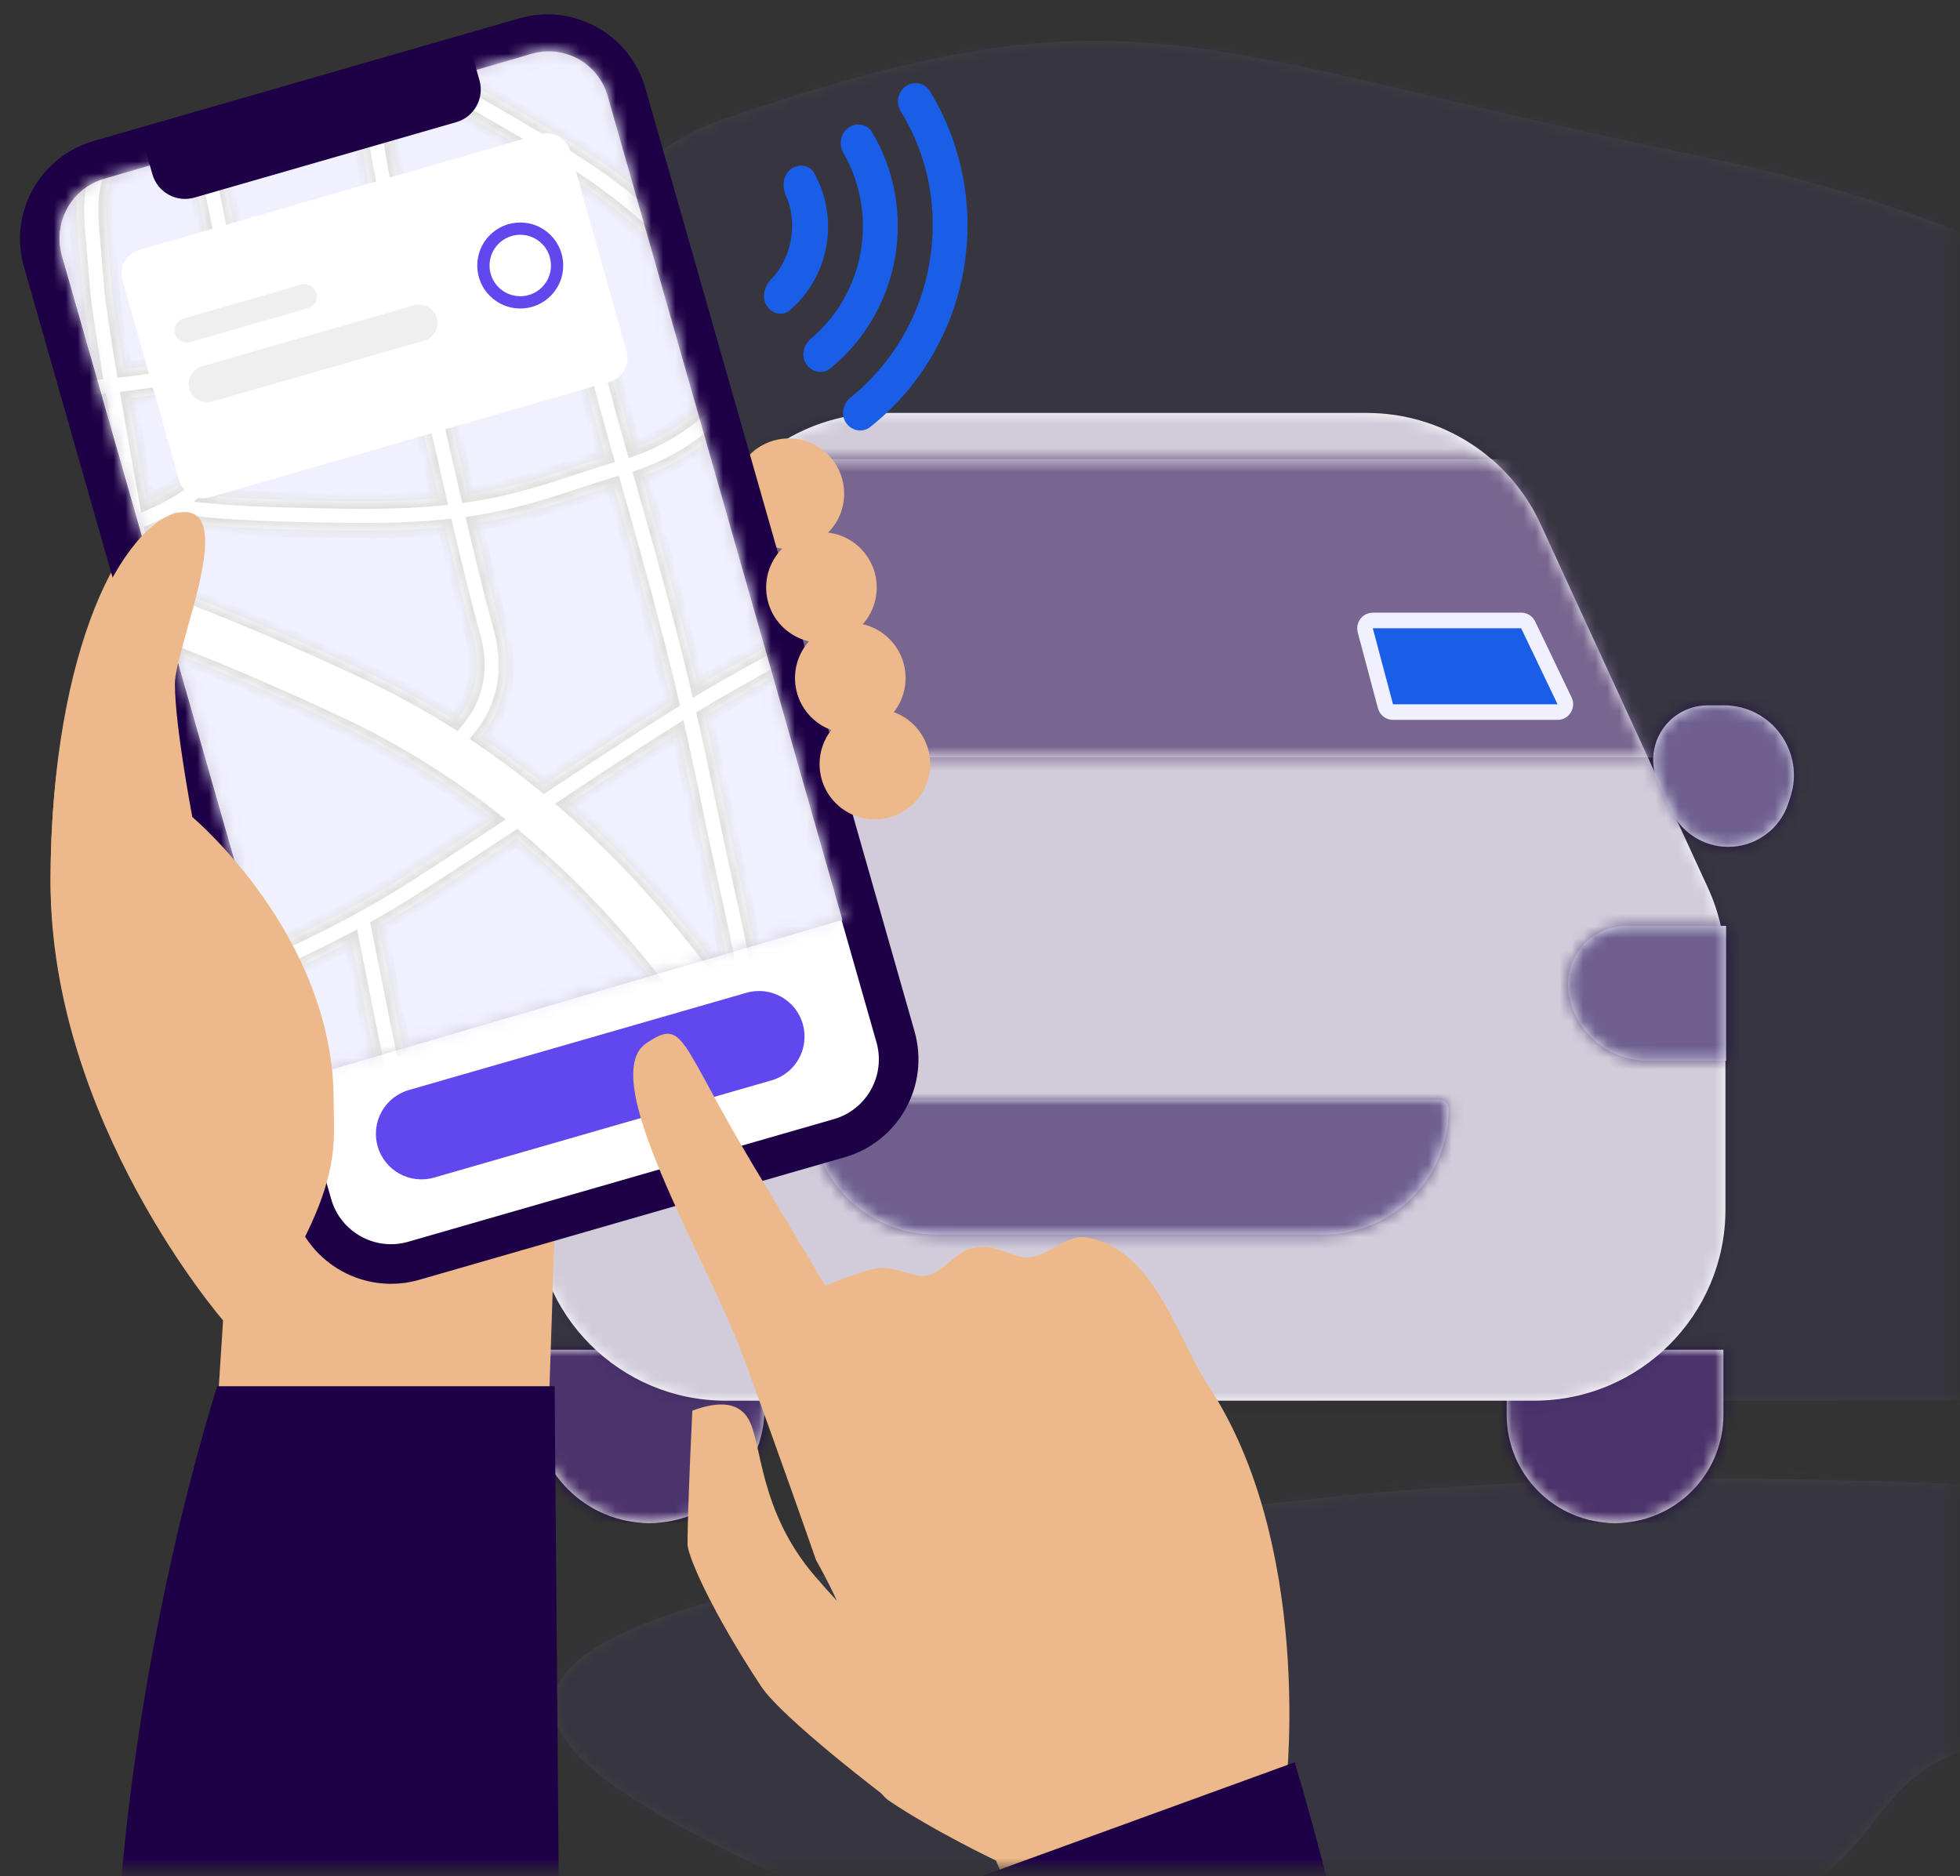 <svg width="164" height="157" viewBox="0 0 164 157" fill="none" xmlns="http://www.w3.org/2000/svg">
<rect x="0" y="0" width="164" height="157" fill="#333333" stroke="none"/>
<mask id="mask0_2867_11480" style="mask-type:luminance" maskUnits="userSpaceOnUse" x="0" y="0" width="164" height="157">
<rect x="0.615" width="162.84" height="156.429" fill="white"/>
</mask>
<g mask="url(#mask0_2867_11480)">
<g opacity="0.07">
<path fill-rule="evenodd" clip-rule="evenodd" d="M46.854 117.268C46.854 117.268 25.836 21.877 60.481 9.985C95.127 -1.907 99.391 4.332 142.781 13.175C186.17 22.017 199.314 46.243 221.811 46.243C244.307 46.243 271.118 38.965 277.973 70.424C284.829 101.882 257.345 117.097 257.345 117.097L46.854 117.268Z" fill="white"/>
<mask id="mask1_2867_11480" style="mask-type:luminance" maskUnits="userSpaceOnUse" x="40" y="3" width="240" height="115">
<path fill-rule="evenodd" clip-rule="evenodd" d="M46.854 117.268C46.854 117.268 25.836 21.877 60.481 9.985C95.127 -1.907 99.391 4.332 142.781 13.175C186.17 22.017 199.314 46.243 221.811 46.243C244.307 46.243 271.118 38.965 277.973 70.424C284.829 101.882 257.345 117.097 257.345 117.097L46.854 117.268Z" fill="white"/>
</mask>
<g mask="url(#mask1_2867_11480)">
<rect x="18.539" y="3.422" width="266.982" height="113.796" fill="#6147EE"/>
</g>
<path fill-rule="evenodd" clip-rule="evenodd" d="M69.679 131.689C29.494 139.264 50.385 149.859 63.981 156.408C77.577 162.957 102.402 169.111 131.873 164.138C161.343 159.165 152.805 149.799 165.526 146.067C178.247 142.335 187.043 147.052 213.656 140.145C240.268 133.238 226.788 127.773 178.782 124.954C130.776 122.134 109.864 124.115 69.679 131.689Z" fill="white"/>
<mask id="mask2_2867_11480" style="mask-type:luminance" maskUnits="userSpaceOnUse" x="46" y="123" width="182" height="43">
<path fill-rule="evenodd" clip-rule="evenodd" d="M69.679 131.689C29.494 139.264 50.385 149.859 63.981 156.408C77.577 162.957 102.402 169.111 131.873 164.138C161.343 159.165 152.805 149.799 165.526 146.067C178.247 142.335 187.043 147.052 213.656 140.145C240.268 133.238 226.788 127.773 178.782 124.954C130.776 122.134 109.864 124.115 69.679 131.689Z" fill="white"/>
</mask>
<g mask="url(#mask2_2867_11480)">
<rect x="18.539" y="59.977" width="266.982" height="113.796" fill="#6147EE"/>
</g>
</g>
<g clip-path="url(#clip0_2867_11480)">
<path fill-rule="evenodd" clip-rule="evenodd" d="M44.708 117.813V112.945H63.972V117.813C63.972 123.133 59.66 127.445 54.34 127.445C49.02 127.445 44.708 123.133 44.708 117.813ZM126.071 118.38V112.945H144.202V118.38C144.202 123.387 140.144 127.445 135.137 127.445C130.13 127.445 126.071 123.387 126.071 118.38Z" fill="white"/>
<mask id="mask3_2867_11480" style="mask-type:luminance" maskUnits="userSpaceOnUse" x="44" y="112" width="101" height="16">
<path fill-rule="evenodd" clip-rule="evenodd" d="M44.708 117.813V112.945H63.972V117.813C63.972 123.133 59.66 127.445 54.34 127.445C49.02 127.445 44.708 123.133 44.708 117.813ZM126.071 118.38V112.945H144.202V118.38C144.202 123.387 140.144 127.445 135.137 127.445C130.13 127.445 126.071 123.387 126.071 118.38Z" fill="white"/>
</mask>
<g mask="url(#mask3_2867_11480)">
<g opacity="0.8">
<rect x="-40.735" y="51.773" width="269.02" height="85.188" fill="#1E0046"/>
</g>
</g>
<path fill-rule="evenodd" clip-rule="evenodd" d="M59.229 44.161C61.773 38.327 67.532 34.555 73.896 34.555H114.378C120.626 34.555 126.302 38.191 128.913 43.868L142.909 74.291C143.874 76.388 144.374 78.669 144.374 80.978V101.206C144.374 110.042 137.21 117.206 128.374 117.206H60.708C51.871 117.206 44.708 110.042 44.708 101.206V80.81C44.708 78.609 45.162 76.433 46.041 74.416L59.229 44.161Z" fill="white"/>
<mask id="mask4_2867_11480" style="mask-type:luminance" maskUnits="userSpaceOnUse" x="44" y="34" width="101" height="84">
<path fill-rule="evenodd" clip-rule="evenodd" d="M59.229 44.161C61.773 38.327 67.532 34.555 73.896 34.555H114.378C120.626 34.555 126.302 38.191 128.913 43.868L142.909 74.291C143.874 76.388 144.374 78.669 144.374 80.978V101.206C144.374 110.042 137.21 117.206 128.374 117.206H60.708C51.871 117.206 44.708 110.042 44.708 101.206V80.81C44.708 78.609 45.162 76.433 46.041 74.416L59.229 44.161Z" fill="white"/>
</mask>
<g mask="url(#mask4_2867_11480)">
<g opacity="0.2">
<rect x="-269.451" y="-23.445" width="717" height="218" fill="#1E0046"/>
</g>
<path fill-rule="evenodd" clip-rule="evenodd" d="M60.142 38.429H128.179L141.384 63.377H47.688L60.142 38.429Z" fill="white"/>
<mask id="mask5_2867_11480" style="mask-type:luminance" maskUnits="userSpaceOnUse" x="47" y="38" width="95" height="26">
<path fill-rule="evenodd" clip-rule="evenodd" d="M60.142 38.429H128.179L141.384 63.377H47.688L60.142 38.429Z" fill="white"/>
</mask>
<g mask="url(#mask5_2867_11480)">
<g opacity="0.6">
<rect x="-5.152" y="23.453" width="198.536" height="54.828" fill="#1E0046"/>
</g>
</g>
</g>
<path fill-rule="evenodd" clip-rule="evenodd" d="M138.749 65.499C138.183 64.277 138.186 62.868 138.758 61.648C139.508 60.047 141.118 59.023 142.887 59.023H144.245C148.239 59.023 151.06 62.935 149.799 66.725L149.625 67.248C148.907 69.408 146.886 70.865 144.61 70.865C142.551 70.865 140.679 69.669 139.814 67.8L138.749 65.499ZM49.921 66.053C50.495 64.812 50.492 63.381 49.912 62.142C49.149 60.516 47.515 59.477 45.718 59.477H44.212C40.218 59.477 37.397 63.388 38.657 67.178L38.874 67.83C39.604 70.023 41.656 71.503 43.968 71.503C46.059 71.503 47.96 70.288 48.839 68.391L49.921 66.053ZM52.966 77.474H44.708V88.757H51.198C54.4 88.757 57.157 86.499 57.787 83.36C58.399 80.316 56.071 77.474 52.966 77.474ZM131.294 83.36C130.682 80.316 133.01 77.474 136.115 77.474H144.428V88.757H137.883C134.681 88.757 131.924 86.499 131.294 83.36ZM68.589 92.029C68.164 92.029 67.82 92.374 67.82 92.799C67.82 98.603 72.526 103.309 78.331 103.309H110.707C116.512 103.309 121.218 98.603 121.218 92.799C121.218 92.374 120.874 92.029 120.449 92.029H68.589Z" fill="#E8EFFD"/>
<mask id="mask6_2867_11480" style="mask-type:luminance" maskUnits="userSpaceOnUse" x="38" y="59" width="113" height="45">
<path fill-rule="evenodd" clip-rule="evenodd" d="M138.749 65.499C138.183 64.277 138.186 62.868 138.758 61.648C139.508 60.047 141.118 59.023 142.887 59.023H144.245C148.239 59.023 151.06 62.935 149.799 66.725L149.625 67.248C148.907 69.408 146.886 70.865 144.61 70.865C142.551 70.865 140.679 69.669 139.814 67.8L138.749 65.499ZM49.921 66.053C50.495 64.812 50.492 63.381 49.912 62.142C49.149 60.516 47.515 59.477 45.718 59.477H44.212C40.218 59.477 37.397 63.388 38.657 67.178L38.874 67.83C39.604 70.023 41.656 71.503 43.968 71.503C46.059 71.503 47.96 70.288 48.839 68.391L49.921 66.053ZM52.966 77.474H44.708V88.757H51.198C54.4 88.757 57.157 86.499 57.787 83.36C58.399 80.316 56.071 77.474 52.966 77.474ZM131.294 83.36C130.682 80.316 133.01 77.474 136.115 77.474H144.428V88.757H137.883C134.681 88.757 131.924 86.499 131.294 83.36ZM68.589 92.029C68.164 92.029 67.82 92.374 67.82 92.799C67.82 98.603 72.526 103.309 78.331 103.309H110.707C116.512 103.309 121.218 98.603 121.218 92.799C121.218 92.374 120.874 92.029 120.449 92.029H68.589Z" fill="white"/>
</mask>
<g mask="url(#mask6_2867_11480)">
<g opacity="0.6">
<rect x="-40.735" y="51.773" width="269.02" height="85.188" fill="#1E0046"/>
</g>
</g>
</g>
<path d="M116.56 59.586C116.264 59.586 116.005 59.387 115.928 59.101L114.235 52.738C114.125 52.324 114.438 51.917 114.867 51.917H127.278C127.529 51.917 127.759 52.061 127.867 52.288L130.915 58.65C131.122 59.084 130.806 59.586 130.326 59.586H116.56Z" fill="#1A5EE8" stroke="#F0F0FF" stroke-width="1.306"/>
<path fill-rule="evenodd" clip-rule="evenodd" d="M71.156 33.273C70.531 33.773 70.337 34.661 70.763 35.338C71.208 36.046 72.155 36.249 72.812 35.732C76.89 32.521 79.707 27.815 80.627 22.601C81.546 17.391 80.51 12.006 77.782 7.597C77.341 6.886 76.382 6.752 75.721 7.265C75.088 7.756 74.966 8.658 75.385 9.341C77.707 13.124 78.549 17.599 77.756 22.095C76.976 26.521 74.598 30.523 71.156 33.273ZM69.471 30.835C68.821 31.362 67.875 31.143 67.44 30.428C67.024 29.744 67.234 28.859 67.848 28.344C70.019 26.52 71.511 23.942 72.015 21.082C72.519 18.226 71.999 15.293 70.586 12.837C70.187 12.143 70.292 11.241 70.917 10.741C71.571 10.218 72.534 10.336 72.964 11.054C74.832 14.171 75.531 17.93 74.886 21.589C74.24 25.25 72.294 28.545 69.471 30.835ZM66.097 25.958C65.462 26.504 64.519 26.245 64.112 25.514C63.722 24.812 63.979 23.938 64.536 23.36C66.267 21.565 66.78 18.655 65.764 16.378C65.438 15.646 65.494 14.739 66.098 14.213C66.73 13.662 67.705 13.741 68.116 14.471C69.146 16.297 69.519 18.453 69.145 20.576C68.77 22.7 67.685 24.596 66.097 25.958Z" fill="#1A5EE8"/>
<path fill-rule="evenodd" clip-rule="evenodd" d="M14.653 42.848C10.639 42.848 4.231 53.847 4.231 73.845C4.231 93.843 18.666 110.491 18.666 110.491L13.908 184.162L43.754 182.782L46.408 103.126C46.408 103.126 30.814 108.676 28.754 106.261C24.674 101.478 25.42 97.31 26.259 92.401C28.368 80.066 14.653 68.486 14.653 68.486C14.653 68.486 13.908 60.845 13.908 57.34C13.908 54.278 18.666 42.848 14.653 42.848Z" fill="#EDB98A"/>
<path fill-rule="evenodd" clip-rule="evenodd" d="M62.744 38.035C64.552 36.236 67.477 36.238 69.28 38.043C71.088 39.852 71.083 42.786 69.27 44.591C67.462 46.39 64.538 46.388 62.735 44.583C60.927 42.774 60.932 39.84 62.744 38.035Z" fill="#EDB98A"/>
<path d="M3.596 21.869C2.557 18.23 4.66 14.436 8.296 13.389L43.906 3.129C47.556 2.077 51.366 4.189 52.408 7.841L74.93 86.76C75.968 90.399 73.866 94.193 70.229 95.24L34.619 105.5C30.97 106.552 27.16 104.44 26.117 100.788L3.596 21.869Z" fill="white" stroke="#1E0046" stroke-width="3.314"/>
<path d="M5.69 21.16C4.993 18.72 6.397 16.175 8.832 15.462L44.614 4.996C47.073 4.277 49.647 5.698 50.349 8.162L69.849 76.622L25.252 89.688L5.69 21.16Z" fill="#D8D8D8" stroke="#D2CCDA" stroke-width="1.026"/>
<mask id="mask7_2867_11480" style="mask-type:luminance" maskUnits="userSpaceOnUse" x="4" y="4" width="67" height="87">
<path d="M5.69 21.16C4.993 18.72 6.397 16.175 8.832 15.462L44.614 4.996C47.073 4.277 49.647 5.698 50.349 8.162L69.849 76.622L25.252 89.688L5.69 21.16Z" fill="white" stroke="white" stroke-width="1.026"/>
</mask>
<g mask="url(#mask7_2867_11480)">
<ellipse cx="42.117" cy="46.454" rx="49.338" ry="49.362" transform="rotate(-16 42.117 46.454)" fill="#F0F0FF"/>
<mask id="mask8_2867_11480" style="mask-type:luminance" maskUnits="userSpaceOnUse" x="-8" y="-3" width="100" height="99">
<ellipse cx="42.117" cy="46.454" rx="49.338" ry="49.362" transform="rotate(-16 42.117 46.454)" fill="white"/>
</mask>
<g mask="url(#mask8_2867_11480)">
<mask id="path-29-inside-1_2867_11480" fill="white">
<path fill-rule="evenodd" clip-rule="evenodd" d="M17.315 -5.124L16.149 -2.95C21.3 -0.184 25.886 2.305 29.903 4.517C29.553 7.468 30.058 11.937 31.393 17.996C32.026 20.866 32.508 23.05 32.945 25.026C32.063 25.289 31.139 25.572 30.171 25.872C29.169 26.184 28.235 26.478 26.672 26.973C23.965 27.83 22.42 28.316 21.182 28.691C20.5 22.815 18.684 13.764 15.736 1.441L13.336 2.015C13.476 2.598 13.613 3.173 13.747 3.741L11.989 2.883C9.55 7.889 7.961 11.362 7.212 13.328C6.968 13.967 6.792 14.525 6.666 15.069C6.417 16.146 6.358 17.168 6.436 18.654C6.447 18.859 6.447 18.9 6.447 18.919L6.447 18.926C6.447 18.938 6.448 18.949 6.454 19.015L6.454 19.015C6.476 19.248 6.56 20.168 6.892 24.208C6.989 25.383 7.353 27.843 7.904 31.168C2.872 31.657 -3.245 31.95 -10.438 32.042L-10.406 34.51C-3.075 34.416 3.163 34.116 8.316 33.608C9.014 37.679 9.916 42.68 10.917 48.05C3.184 45.359 -3.742 43.656 -9.87 42.944L-10.439 47.847C-4.002 48.595 3.474 50.535 11.976 53.673C13.822 63.39 15.859 73.653 17.519 81.472C13.61 83.048 9.33 84.582 4.678 86.075L5.432 88.425C9.98 86.965 14.184 85.464 18.044 83.921C18.955 88.127 19.719 91.404 20.226 93.17L22.597 92.49C22.085 90.703 21.3 87.32 20.362 82.972C23.649 81.593 26.668 80.181 29.419 78.736L35.042 106.79L37.461 106.305L31.687 77.502C32.977 76.775 34.201 76.04 35.358 75.297C37.774 73.746 40.183 72.169 43.165 70.195C43.184 70.182 43.206 70.168 43.232 70.151C51.98 77.513 59.507 87.4 65.812 99.84L70.213 97.608C68.117 93.473 65.885 89.6 63.518 85.989C64.078 84.416 63.754 82.031 62.69 77.097C62.618 76.76 62.402 75.778 62.163 74.688L62.162 74.687L62.161 74.68L62.159 74.671C61.867 73.343 61.541 71.858 61.395 71.18C61.184 70.203 60.981 69.249 60.733 68.065L60.61 67.476L60.61 67.476C60.458 66.748 60.213 65.58 60.123 65.153C59.743 63.347 59.371 61.635 58.979 59.918C60.195 59.183 61.309 58.535 62.381 57.941C65.549 56.185 65.584 56.166 66.495 55.624C67.822 54.836 68.814 54.161 69.757 53.39C70.525 52.762 71.252 52.084 72.091 51.19C75.651 59.998 79.772 71.088 84.454 84.455L86.782 83.639C81.886 69.66 77.598 58.156 73.916 49.125C74.807 48.069 75.85 46.781 77.137 45.159C79.388 42.325 81.785 39.225 84.329 35.861L95.817 42.233L97.013 40.075L85.828 33.871C87.818 31.217 89.894 28.409 92.057 25.445L90.064 23.989C87.833 27.047 85.695 29.938 83.649 32.663L68.69 24.367L75.736 13.139L91.221 21.727L92.416 19.569L77.049 11.046L77.518 10.3L75.428 8.987L63.683 27.704C59.948 21.661 56.192 17.824 51.198 14.177C47.344 11.363 36.083 4.951 17.315 -5.124ZM61.196 82.592C61.048 81.403 60.748 79.795 60.279 77.617C60.207 77.285 59.993 76.312 59.755 75.227C59.462 73.892 59.132 72.388 58.983 71.701C58.771 70.719 58.568 69.759 58.319 68.571L58.194 67.977L58.191 67.959C58.038 67.231 57.798 66.082 57.709 65.66C57.393 64.156 57.081 62.718 56.76 61.288C54.907 62.45 52.799 63.816 50.282 65.477C49.742 65.833 48.665 66.546 47.506 67.315C52.461 71.645 57.024 76.739 61.196 82.592ZM45.542 65.656C46.919 64.743 48.289 63.834 48.923 63.416C51.787 61.527 54.129 60.014 56.174 58.744C55.004 53.78 53.604 48.513 51.347 40.608C50.608 40.835 49.813 41.091 48.667 41.468C47.634 41.808 47.344 41.903 46.849 42.06C44.398 42.842 42.161 43.409 39.733 43.79C40.657 47.704 41.379 50.592 41.869 52.302C42.9 55.895 42.342 59.066 40.229 61.694C42.045 62.925 43.817 64.246 45.542 65.656ZM38.15 60.336C39.893 58.292 40.33 55.884 39.498 52.982C38.985 51.194 38.234 48.185 37.273 44.104C34.885 44.344 32.222 44.433 28.968 44.393C21.312 44.299 16.748 44.044 14.771 43.524C14.144 43.862 13.475 44.18 12.763 44.478C13.036 45.955 13.317 47.471 13.607 49.014C18.895 50.963 24.545 53.352 30.557 56.181C33.168 57.409 35.699 58.795 38.15 60.336ZM14.682 54.699C16.415 63.769 18.287 73.186 19.837 80.515C25.373 78.171 30.103 75.739 34.026 73.22C36.271 71.778 38.513 70.312 41.222 68.521C37.214 65.389 32.959 62.765 28.458 60.647C23.613 58.367 19.02 56.385 14.682 54.699ZM67.377 26.46L82.149 34.653C79.696 37.893 77.381 40.884 75.205 43.624C74.307 44.755 73.534 45.717 72.852 46.546C71.601 43.545 70.424 40.849 69.322 38.458C67.856 35.275 66.467 32.521 65.095 30.096L67.377 26.46ZM62.21 30.03C58.436 23.662 54.756 19.831 49.743 16.17C49.279 15.831 48.697 15.434 47.999 14.981C48.428 19.662 50.104 27.189 53.026 37.505C56.702 36.173 59.756 33.693 62.21 30.03ZM50.669 38.235C49.206 33.074 48.049 28.595 47.197 24.792C45.245 24.455 41.597 25.12 35.855 26.75C36.056 27.65 36.255 28.545 36.466 29.488C36.742 30.723 37.01 31.919 37.272 33.079C37.964 36.15 38.598 38.926 39.169 41.38C41.542 41.019 43.707 40.472 46.099 39.709C46.584 39.554 46.871 39.46 47.896 39.123C49.08 38.734 49.898 38.47 50.669 38.235ZM36.706 41.68C36.15 39.285 35.535 36.591 34.865 33.621C34.603 32.459 34.335 31.262 34.059 30.026C33.86 29.137 33.671 28.291 33.482 27.442C32.659 27.688 31.8 27.951 30.903 28.229C29.906 28.539 28.977 28.832 27.417 29.326C24.343 30.299 22.757 30.797 21.418 31.198C21.525 32.775 21.514 34.023 21.384 34.947C21.026 37.513 19.8 39.696 17.744 41.493C18.134 41.53 18.563 41.565 19.029 41.598C21.402 41.763 24.727 41.873 28.997 41.925C32.018 41.963 34.494 41.887 36.706 41.68ZM53.706 39.883C57.608 38.507 60.898 36.005 63.557 32.403C64.696 34.494 65.858 36.835 67.082 39.49C68.312 42.159 69.637 45.216 71.058 48.659C69.94 49.921 69.087 50.749 68.195 51.479C67.357 52.164 66.463 52.772 65.235 53.502C64.356 54.024 64.316 54.047 61.185 55.782C60.29 56.279 59.369 56.809 58.389 57.394C57.245 52.606 55.862 47.436 53.706 39.883ZM13.932 4.528C16.586 15.818 18.203 24.136 18.785 29.391C16.546 29.997 13.737 30.502 10.358 30.904C9.808 27.595 9.445 25.155 9.351 24.007C9.024 20.029 8.941 19.121 8.919 18.883L8.919 18.883L8.919 18.882C8.913 18.816 8.911 18.802 8.911 18.788L8.911 18.775L8.911 18.775C8.91 18.752 8.91 18.706 8.9 18.524C8.833 17.252 8.879 16.45 9.07 15.627C9.168 15.201 9.311 14.748 9.517 14.207C10.205 12.403 11.68 9.168 13.932 4.528ZM18.995 31.888C16.745 32.468 14.004 32.951 10.771 33.34C11.21 35.899 11.731 38.828 12.307 41.987C16.342 40.188 18.504 37.732 18.941 34.605C19.036 33.928 19.054 33.022 18.995 31.888ZM35.319 24.333C40.628 22.824 44.21 22.123 46.655 22.256C45.897 18.529 45.489 15.571 45.429 13.372C42.315 11.479 37.928 8.962 32.275 5.828C32.171 8.451 32.675 12.347 33.803 17.466C34.418 20.258 34.89 22.4 35.319 24.333Z"/>
</mask>
<path fill-rule="evenodd" clip-rule="evenodd" d="M17.315 -5.124L16.149 -2.95C21.3 -0.184 25.886 2.305 29.903 4.517C29.553 7.468 30.058 11.937 31.393 17.996C32.026 20.866 32.508 23.05 32.945 25.026C32.063 25.289 31.139 25.572 30.171 25.872C29.169 26.184 28.235 26.478 26.672 26.973C23.965 27.83 22.42 28.316 21.182 28.691C20.5 22.815 18.684 13.764 15.736 1.441L13.336 2.015C13.476 2.598 13.613 3.173 13.747 3.741L11.989 2.883C9.55 7.889 7.961 11.362 7.212 13.328C6.968 13.967 6.792 14.525 6.666 15.069C6.417 16.146 6.358 17.168 6.436 18.654C6.447 18.859 6.447 18.9 6.447 18.919L6.447 18.926C6.447 18.938 6.448 18.949 6.454 19.015L6.454 19.015C6.476 19.248 6.56 20.168 6.892 24.208C6.989 25.383 7.353 27.843 7.904 31.168C2.872 31.657 -3.245 31.95 -10.438 32.042L-10.406 34.51C-3.075 34.416 3.163 34.116 8.316 33.608C9.014 37.679 9.916 42.68 10.917 48.05C3.184 45.359 -3.742 43.656 -9.87 42.944L-10.439 47.847C-4.002 48.595 3.474 50.535 11.976 53.673C13.822 63.39 15.859 73.653 17.519 81.472C13.61 83.048 9.33 84.582 4.678 86.075L5.432 88.425C9.98 86.965 14.184 85.464 18.044 83.921C18.955 88.127 19.719 91.404 20.226 93.17L22.597 92.49C22.085 90.703 21.3 87.32 20.362 82.972C23.649 81.593 26.668 80.181 29.419 78.736L35.042 106.79L37.461 106.305L31.687 77.502C32.977 76.775 34.201 76.04 35.358 75.297C37.774 73.746 40.183 72.169 43.165 70.195C43.184 70.182 43.206 70.168 43.232 70.151C51.98 77.513 59.507 87.4 65.812 99.84L70.213 97.608C68.117 93.473 65.885 89.6 63.518 85.989C64.078 84.416 63.754 82.031 62.69 77.097C62.618 76.76 62.402 75.778 62.163 74.688L62.162 74.687L62.161 74.68L62.159 74.671C61.867 73.343 61.541 71.858 61.395 71.18C61.184 70.203 60.981 69.249 60.733 68.065L60.61 67.476L60.61 67.476C60.458 66.748 60.213 65.58 60.123 65.153C59.743 63.347 59.371 61.635 58.979 59.918C60.195 59.183 61.309 58.535 62.381 57.941C65.549 56.185 65.584 56.166 66.495 55.624C67.822 54.836 68.814 54.161 69.757 53.39C70.525 52.762 71.252 52.084 72.091 51.19C75.651 59.998 79.772 71.088 84.454 84.455L86.782 83.639C81.886 69.66 77.598 58.156 73.916 49.125C74.807 48.069 75.85 46.781 77.137 45.159C79.388 42.325 81.785 39.225 84.329 35.861L95.817 42.233L97.013 40.075L85.828 33.871C87.818 31.217 89.894 28.409 92.057 25.445L90.064 23.989C87.833 27.047 85.695 29.938 83.649 32.663L68.69 24.367L75.736 13.139L91.221 21.727L92.416 19.569L77.049 11.046L77.518 10.3L75.428 8.987L63.683 27.704C59.948 21.661 56.192 17.824 51.198 14.177C47.344 11.363 36.083 4.951 17.315 -5.124ZM61.196 82.592C61.048 81.403 60.748 79.795 60.279 77.617C60.207 77.285 59.993 76.312 59.755 75.227C59.462 73.892 59.132 72.388 58.983 71.701C58.771 70.719 58.568 69.759 58.319 68.571L58.194 67.977L58.191 67.959C58.038 67.231 57.798 66.082 57.709 65.66C57.393 64.156 57.081 62.718 56.76 61.288C54.907 62.45 52.799 63.816 50.282 65.477C49.742 65.833 48.665 66.546 47.506 67.315C52.461 71.645 57.024 76.739 61.196 82.592ZM45.542 65.656C46.919 64.743 48.289 63.834 48.923 63.416C51.787 61.527 54.129 60.014 56.174 58.744C55.004 53.78 53.604 48.513 51.347 40.608C50.608 40.835 49.813 41.091 48.667 41.468C47.634 41.808 47.344 41.903 46.849 42.06C44.398 42.842 42.161 43.409 39.733 43.79C40.657 47.704 41.379 50.592 41.869 52.302C42.9 55.895 42.342 59.066 40.229 61.694C42.045 62.925 43.817 64.246 45.542 65.656ZM38.15 60.336C39.893 58.292 40.33 55.884 39.498 52.982C38.985 51.194 38.234 48.185 37.273 44.104C34.885 44.344 32.222 44.433 28.968 44.393C21.312 44.299 16.748 44.044 14.771 43.524C14.144 43.862 13.475 44.18 12.763 44.478C13.036 45.955 13.317 47.471 13.607 49.014C18.895 50.963 24.545 53.352 30.557 56.181C33.168 57.409 35.699 58.795 38.15 60.336ZM14.682 54.699C16.415 63.769 18.287 73.186 19.837 80.515C25.373 78.171 30.103 75.739 34.026 73.22C36.271 71.778 38.513 70.312 41.222 68.521C37.214 65.389 32.959 62.765 28.458 60.647C23.613 58.367 19.02 56.385 14.682 54.699ZM67.377 26.46L82.149 34.653C79.696 37.893 77.381 40.884 75.205 43.624C74.307 44.755 73.534 45.717 72.852 46.546C71.601 43.545 70.424 40.849 69.322 38.458C67.856 35.275 66.467 32.521 65.095 30.096L67.377 26.46ZM62.21 30.03C58.436 23.662 54.756 19.831 49.743 16.17C49.279 15.831 48.697 15.434 47.999 14.981C48.428 19.662 50.104 27.189 53.026 37.505C56.702 36.173 59.756 33.693 62.21 30.03ZM50.669 38.235C49.206 33.074 48.049 28.595 47.197 24.792C45.245 24.455 41.597 25.12 35.855 26.75C36.056 27.65 36.255 28.545 36.466 29.488C36.742 30.723 37.01 31.919 37.272 33.079C37.964 36.15 38.598 38.926 39.169 41.38C41.542 41.019 43.707 40.472 46.099 39.709C46.584 39.554 46.871 39.46 47.896 39.123C49.08 38.734 49.898 38.47 50.669 38.235ZM36.706 41.68C36.15 39.285 35.535 36.591 34.865 33.621C34.603 32.459 34.335 31.262 34.059 30.026C33.86 29.137 33.671 28.291 33.482 27.442C32.659 27.688 31.8 27.951 30.903 28.229C29.906 28.539 28.977 28.832 27.417 29.326C24.343 30.299 22.757 30.797 21.418 31.198C21.525 32.775 21.514 34.023 21.384 34.947C21.026 37.513 19.8 39.696 17.744 41.493C18.134 41.53 18.563 41.565 19.029 41.598C21.402 41.763 24.727 41.873 28.997 41.925C32.018 41.963 34.494 41.887 36.706 41.68ZM53.706 39.883C57.608 38.507 60.898 36.005 63.557 32.403C64.696 34.494 65.858 36.835 67.082 39.49C68.312 42.159 69.637 45.216 71.058 48.659C69.94 49.921 69.087 50.749 68.195 51.479C67.357 52.164 66.463 52.772 65.235 53.502C64.356 54.024 64.316 54.047 61.185 55.782C60.29 56.279 59.369 56.809 58.389 57.394C57.245 52.606 55.862 47.436 53.706 39.883ZM13.932 4.528C16.586 15.818 18.203 24.136 18.785 29.391C16.546 29.997 13.737 30.502 10.358 30.904C9.808 27.595 9.445 25.155 9.351 24.007C9.024 20.029 8.941 19.121 8.919 18.883L8.919 18.883L8.919 18.882C8.913 18.816 8.911 18.802 8.911 18.788L8.911 18.775L8.911 18.775C8.91 18.752 8.91 18.706 8.9 18.524C8.833 17.252 8.879 16.45 9.07 15.627C9.168 15.201 9.311 14.748 9.517 14.207C10.205 12.403 11.68 9.168 13.932 4.528ZM18.995 31.888C16.745 32.468 14.004 32.951 10.771 33.34C11.21 35.899 11.731 38.828 12.307 41.987C16.342 40.188 18.504 37.732 18.941 34.605C19.036 33.928 19.054 33.022 18.995 31.888ZM35.319 24.333C40.628 22.824 44.21 22.123 46.655 22.256C45.897 18.529 45.489 15.571 45.429 13.372C42.315 11.479 37.928 8.962 32.275 5.828C32.171 8.451 32.675 12.347 33.803 17.466C34.418 20.258 34.89 22.4 35.319 24.333Z" fill="white"/>
<path d="M16.149 -2.95L15.584 -3.253L15.281 -2.688L15.846 -2.385L16.149 -2.95ZM17.315 -5.124L17.619 -5.689L17.053 -5.993L16.75 -5.427L17.315 -5.124ZM29.903 4.517L30.54 4.593L30.591 4.164L30.212 3.956L29.903 4.517ZM31.393 17.996L32.019 17.858L31.393 17.996ZM32.945 25.026L33.129 25.64L33.7 25.469L33.571 24.887L32.945 25.026ZM30.171 25.872L30.361 26.485L30.361 26.485L30.171 25.872ZM26.672 26.973L26.865 27.584L26.672 26.973ZM21.182 28.691L20.546 28.765L20.634 29.527L21.368 29.305L21.182 28.691ZM15.736 1.441L16.359 1.292L16.21 0.668L15.586 0.817L15.736 1.441ZM13.336 2.015L13.187 1.391L12.564 1.541L12.713 2.164L13.336 2.015ZM13.747 3.741L13.466 4.317L14.682 4.91L14.371 3.593L13.747 3.741ZM11.989 2.883L12.27 2.307L11.693 2.026L11.412 2.602L11.989 2.883ZM7.212 13.328L6.613 13.1L7.212 13.328ZM6.666 15.069L6.042 14.924L6.666 15.069ZM6.436 18.654L7.077 18.62L7.077 18.62L6.436 18.654ZM6.447 18.919L5.806 18.918L5.806 18.922L6.447 18.919ZM6.447 18.926L5.806 18.929L5.806 18.936L6.447 18.926ZM6.454 19.015L7.095 18.993L7.095 18.975L7.093 18.956L6.454 19.015ZM6.454 19.015L5.814 19.037L5.814 19.055L5.816 19.073L6.454 19.015ZM6.892 24.208L6.253 24.261L6.892 24.208ZM7.904 31.168L7.966 31.806L8.649 31.74L8.537 31.063L7.904 31.168ZM-10.438 32.042L-10.446 31.401L-11.087 31.409L-11.079 32.051L-10.438 32.042ZM-10.406 34.51L-11.047 34.518L-11.038 35.159L-10.397 35.151L-10.406 34.51ZM8.316 33.608L8.948 33.499L8.847 32.911L8.253 32.97L8.316 33.608ZM10.917 48.05L10.707 48.656L11.75 49.019L11.548 47.933L10.917 48.05ZM-9.87 42.944L-9.796 42.307L-10.434 42.233L-10.507 42.87L-9.87 42.944ZM-10.439 47.847L-11.075 47.773L-11.149 48.41L-10.513 48.484L-10.439 47.847ZM11.976 53.673L12.606 53.553L12.538 53.197L12.198 53.072L11.976 53.673ZM17.519 81.472L17.759 82.067L18.258 81.866L18.146 81.339L17.519 81.472ZM4.678 86.075L4.482 85.464L3.872 85.66L4.067 86.271L4.678 86.075ZM5.432 88.425L4.822 88.621L5.017 89.231L5.628 89.035L5.432 88.425ZM18.044 83.921L18.671 83.785L18.51 83.044L17.806 83.326L18.044 83.921ZM20.226 93.17L19.61 93.347L19.786 93.963L20.402 93.786L20.226 93.17ZM22.597 92.49L22.774 93.106L23.39 92.929L23.213 92.313L22.597 92.49ZM20.362 82.972L20.114 82.381L19.623 82.587L19.735 83.108L20.362 82.972ZM29.419 78.736L30.047 78.61L29.879 77.77L29.12 78.169L29.419 78.736ZM35.042 106.79L34.414 106.916L34.54 107.544L35.168 107.418L35.042 106.79ZM37.461 106.305L37.587 106.933L38.216 106.808L38.09 106.179L37.461 106.305ZM31.687 77.502L31.373 76.944L30.967 77.172L31.059 77.628L31.687 77.502ZM35.358 75.297L35.012 74.757L35.358 75.297ZM43.165 70.195L42.812 69.66L42.812 69.66L43.165 70.195ZM43.232 70.151L43.645 69.66L43.278 69.351L42.878 69.616L43.232 70.151ZM65.812 99.84L65.24 100.129L65.53 100.701L66.102 100.411L65.812 99.84ZM70.213 97.608L70.502 98.18L71.074 97.89L70.784 97.318L70.213 97.608ZM63.518 85.989L62.914 85.774L62.807 86.074L62.982 86.34L63.518 85.989ZM62.69 77.097L62.064 77.233L62.69 77.097ZM62.163 74.688L62.789 74.55L62.788 74.547L62.163 74.688ZM62.162 74.687L61.536 74.824L61.537 74.827L62.162 74.687ZM62.161 74.68L62.787 74.542L62.787 74.542L62.161 74.68ZM62.159 74.671L61.533 74.808L61.533 74.808L62.159 74.671ZM61.395 71.18L62.021 71.045L61.395 71.18ZM60.733 68.065L60.105 68.196L60.105 68.197L60.733 68.065ZM60.61 67.476L61.237 67.345L61.237 67.342L60.61 67.476ZM60.61 67.476L59.982 67.607L59.983 67.609L60.61 67.476ZM60.123 65.153L60.751 65.021L60.123 65.153ZM58.979 59.918L58.647 59.37L58.251 59.61L58.354 60.061L58.979 59.918ZM62.381 57.941L62.692 58.502L62.692 58.502L62.381 57.941ZM66.495 55.624L66.823 56.175L66.823 56.175L66.495 55.624ZM69.757 53.39L70.163 53.886L69.757 53.39ZM72.091 51.19L72.686 50.95L72.31 50.021L71.624 50.751L72.091 51.19ZM84.454 84.455L83.849 84.667L84.061 85.272L84.666 85.06L84.454 84.455ZM86.782 83.639L86.994 84.245L87.599 84.033L87.387 83.428L86.782 83.639ZM73.916 49.125L73.426 48.712L73.175 49.008L73.322 49.367L73.916 49.125ZM77.137 45.159L76.635 44.761L77.137 45.159ZM84.329 35.861L84.64 35.301L84.153 35.031L83.817 35.475L84.329 35.861ZM95.817 42.233L95.507 42.794L96.067 43.105L96.378 42.544L95.817 42.233ZM97.013 40.075L97.574 40.386L97.885 39.825L97.324 39.514L97.013 40.075ZM85.828 33.871L85.315 33.486L84.873 34.075L85.516 34.432L85.828 33.871ZM92.057 25.445L92.575 25.822L92.953 25.305L92.435 24.927L92.057 25.445ZM90.064 23.989L90.442 23.471L89.924 23.093L89.546 23.611L90.064 23.989ZM83.649 32.663L83.338 33.224L83.826 33.494L84.162 33.048L83.649 32.663ZM68.69 24.367L68.147 24.026L67.788 24.599L68.379 24.927L68.69 24.367ZM75.736 13.139L76.047 12.579L75.516 12.284L75.193 12.798L75.736 13.139ZM91.221 21.727L90.91 22.288L91.471 22.599L91.781 22.038L91.221 21.727ZM92.416 19.569L92.977 19.88L93.288 19.319L92.727 19.008L92.416 19.569ZM77.049 11.046L76.506 10.705L76.146 11.278L76.738 11.607L77.049 11.046ZM77.518 10.3L78.061 10.64L78.401 10.097L77.859 9.757L77.518 10.3ZM75.428 8.987L75.769 8.444L75.226 8.103L74.885 8.646L75.428 8.987ZM63.683 27.704L63.138 28.041L63.679 28.917L64.226 28.045L63.683 27.704ZM51.198 14.177L51.576 13.659L51.576 13.659L51.198 14.177ZM61.196 82.592L60.674 82.964L61.833 82.512L61.196 82.592ZM60.279 77.617L59.652 77.752L60.279 77.617ZM59.755 75.227L59.129 75.365L59.755 75.227ZM58.983 71.701L58.357 71.836L58.983 71.701ZM58.319 68.571L57.691 68.702L57.691 68.703L58.319 68.571ZM58.194 67.977L58.822 67.845L58.822 67.845L58.194 67.977ZM58.191 67.959L57.563 68.091L57.563 68.091L58.191 67.959ZM57.709 65.66L57.082 65.792L57.709 65.66ZM56.76 61.288L57.385 61.147L57.186 60.263L56.419 60.745L56.76 61.288ZM50.282 65.477L49.928 64.942L49.928 64.942L50.282 65.477ZM47.506 67.315L47.151 66.781L46.452 67.245L47.084 67.798L47.506 67.315ZM45.542 65.656L45.137 66.152L45.503 66.451L45.897 66.19L45.542 65.656ZM48.923 63.416L48.57 62.881L48.57 62.881L48.923 63.416ZM56.174 58.744L56.512 59.288L56.904 59.045L56.798 58.596L56.174 58.744ZM51.347 40.608L51.964 40.432L51.785 39.804L51.16 39.995L51.347 40.608ZM48.667 41.468L48.467 40.859L48.667 41.468ZM46.849 42.06L47.044 42.671L46.849 42.06ZM39.733 43.79L39.634 43.156L38.95 43.264L39.109 43.937L39.733 43.79ZM40.229 61.694L39.729 61.292L39.293 61.834L39.869 62.225L40.229 61.694ZM38.15 60.336L37.809 60.879L38.278 61.174L38.638 60.752L38.15 60.336ZM37.273 44.104L37.897 43.957L37.768 43.41L37.209 43.466L37.273 44.104ZM28.968 44.393L28.976 43.752L28.968 44.393ZM14.771 43.524L14.934 42.904L14.689 42.839L14.466 42.96L14.771 43.524ZM12.763 44.478L12.516 43.886L12.039 44.086L12.133 44.594L12.763 44.478ZM13.607 49.014L12.976 49.132L13.043 49.49L13.385 49.615L13.607 49.014ZM30.557 56.181L30.284 56.761L30.284 56.761L30.557 56.181ZM14.682 54.699L14.915 54.101L13.835 53.682L14.053 54.819L14.682 54.699ZM19.837 80.515L19.21 80.648L19.371 81.409L20.087 81.106L19.837 80.515ZM34.026 73.22L33.679 72.68L33.679 72.68L34.026 73.22ZM41.222 68.521L41.576 69.056L42.319 68.564L41.617 68.016L41.222 68.521ZM28.458 60.647L28.731 60.067L28.731 60.067L28.458 60.647ZM82.149 34.653L82.66 35.039L83.106 34.45L82.46 34.092L82.149 34.653ZM67.377 26.46L67.688 25.899L67.157 25.605L66.834 26.119L67.377 26.46ZM75.205 43.624L74.703 43.225L75.205 43.624ZM72.852 46.546L72.26 46.792L72.671 47.776L73.347 46.953L72.852 46.546ZM69.322 38.458L69.904 38.189L69.322 38.458ZM65.095 30.096L64.552 29.755L64.349 30.078L64.537 30.411L65.095 30.096ZM49.743 16.17L50.121 15.652L50.121 15.652L49.743 16.17ZM62.21 30.03L62.742 30.387L62.967 30.051L62.761 29.703L62.21 30.03ZM47.999 14.981L48.348 14.443L47.24 13.723L47.36 15.039L47.999 14.981ZM53.026 37.505L52.41 37.68L52.597 38.342L53.245 38.108L53.026 37.505ZM47.197 24.792L47.823 24.652L47.729 24.233L47.306 24.16L47.197 24.792ZM50.669 38.235L50.856 38.848L51.458 38.665L51.286 38.06L50.669 38.235ZM35.855 26.75L35.68 26.133L35.098 26.298L35.229 26.889L35.855 26.75ZM36.466 29.488L37.092 29.348L37.092 29.348L36.466 29.488ZM37.272 33.079L37.897 32.938L37.272 33.079ZM39.169 41.38L38.544 41.525L38.679 42.103L39.265 42.014L39.169 41.38ZM46.099 39.709L46.294 40.32L46.294 40.32L46.099 39.709ZM47.896 39.123L47.696 38.514L47.896 39.123ZM34.865 33.621L35.491 33.48L34.865 33.621ZM36.706 41.68L36.766 42.318L37.496 42.25L37.33 41.535L36.706 41.68ZM34.059 30.026L34.684 29.886L34.059 30.026ZM33.482 27.442L34.108 27.303L33.958 26.631L33.298 26.828L33.482 27.442ZM30.903 28.229L30.713 27.617L30.903 28.229ZM27.417 29.326L27.61 29.937L27.417 29.326ZM21.418 31.198L21.234 30.584L20.744 30.73L20.779 31.241L21.418 31.198ZM21.384 34.947L20.75 34.859L20.75 34.859L21.384 34.947ZM17.744 41.493L17.322 41.01L16.2 41.991L17.684 42.131L17.744 41.493ZM19.029 41.598L18.984 42.237L18.984 42.237L19.029 41.598ZM28.997 41.925L28.989 42.566L28.997 41.925ZM63.557 32.403L64.12 32.096L63.639 31.213L63.041 32.023L63.557 32.403ZM53.706 39.883L53.492 39.279L52.924 39.479L53.089 40.059L53.706 39.883ZM67.082 39.49L67.664 39.222L67.082 39.49ZM71.058 48.659L71.538 49.084L71.803 48.785L71.651 48.415L71.058 48.659ZM68.195 51.479L68.601 51.975L68.195 51.479ZM65.235 53.502L64.908 52.951L64.908 52.951L65.235 53.502ZM61.185 55.782L61.496 56.343L61.185 55.782ZM58.389 57.394L57.765 57.543L57.968 58.391L58.717 57.944L58.389 57.394ZM18.785 29.391L18.952 30.01L19.482 29.866L19.422 29.32L18.785 29.391ZM13.932 4.528L14.556 4.381L14.144 2.625L13.356 4.248L13.932 4.528ZM10.358 30.904L9.726 31.009L9.827 31.613L10.434 31.541L10.358 30.904ZM9.351 24.007L9.99 23.954L9.351 24.007ZM8.919 18.883L8.278 18.905L8.279 18.923L8.28 18.941L8.919 18.883ZM8.919 18.883L9.559 18.861L9.559 18.841L9.557 18.823L8.919 18.883ZM8.919 18.882L8.28 18.941L8.28 18.942L8.919 18.882ZM8.911 18.788L8.27 18.801L8.27 18.808L8.911 18.788ZM8.911 18.775L9.552 18.762L9.551 18.753L8.911 18.775ZM8.911 18.775L8.27 18.785L8.27 18.797L8.911 18.775ZM8.9 18.524L8.26 18.558L8.26 18.558L8.9 18.524ZM9.07 15.627L8.445 15.482L8.445 15.482L9.07 15.627ZM9.517 14.207L8.918 13.979L9.517 14.207ZM10.771 33.34L10.694 32.703L10.025 32.784L10.139 33.449L10.771 33.34ZM18.995 31.888L19.636 31.855L19.595 31.071L18.835 31.267L18.995 31.888ZM12.307 41.987L11.676 42.102L11.823 42.905L12.568 42.573L12.307 41.987ZM18.941 34.605L18.306 34.516L18.941 34.605ZM46.655 22.256L46.62 22.896L47.448 22.941L47.283 22.128L46.655 22.256ZM35.319 24.333L34.693 24.471L34.84 25.135L35.494 24.949L35.319 24.333ZM45.429 13.372L46.069 13.355L46.06 13.006L45.762 12.825L45.429 13.372ZM32.275 5.828L32.585 5.267L31.675 4.762L31.634 5.802L32.275 5.828ZM33.803 17.466L33.176 17.604L33.176 17.604L33.803 17.466ZM16.714 -2.647L17.88 -4.821L16.75 -5.427L15.584 -3.253L16.714 -2.647ZM30.212 3.956C26.193 1.742 21.605 -0.748 16.453 -3.515L15.846 -2.385C20.996 0.38 25.579 2.868 29.594 5.079L30.212 3.956ZM32.019 17.858C30.686 11.808 30.203 7.429 30.54 4.593L29.267 4.442C28.903 7.506 29.43 12.066 30.767 18.134L32.019 17.858ZM33.571 24.887C33.134 22.912 32.652 20.728 32.019 17.858L30.767 18.134C31.4 21.004 31.882 23.188 32.319 25.164L33.571 24.887ZM30.361 26.485C31.327 26.184 32.249 25.903 33.129 25.64L32.762 24.411C31.877 24.676 30.951 24.959 29.981 25.26L30.361 26.485ZM26.865 27.584C28.429 27.089 29.36 26.796 30.361 26.485L29.981 25.26C28.977 25.572 28.042 25.866 26.478 26.362L26.865 27.584ZM21.368 29.305C22.61 28.928 24.159 28.441 26.865 27.584L26.478 26.362C23.771 27.219 22.229 27.704 20.996 28.078L21.368 29.305ZM15.112 1.59C18.06 13.911 19.868 22.93 20.546 28.765L21.819 28.617C21.132 22.701 19.308 13.618 16.359 1.292L15.112 1.59ZM13.485 2.638L15.885 2.064L15.586 0.817L13.187 1.391L13.485 2.638ZM14.371 3.593C14.236 3.025 14.099 2.449 13.96 1.866L12.713 2.164C12.852 2.746 12.989 3.321 13.123 3.888L14.371 3.593ZM11.708 3.459L13.466 4.317L14.028 3.165L12.27 2.307L11.708 3.459ZM7.811 13.556C8.549 11.62 10.125 8.172 12.565 3.164L11.412 2.602C8.975 7.606 7.373 11.103 6.613 13.1L7.811 13.556ZM7.291 15.214C7.409 14.705 7.575 14.175 7.811 13.556L6.613 13.1C6.362 13.759 6.176 14.346 6.042 14.924L7.291 15.214ZM7.077 18.62C7 17.171 7.059 16.213 7.291 15.214L6.042 14.924C5.774 16.079 5.716 17.166 5.796 18.687L7.077 18.62ZM7.088 18.919C7.088 18.883 7.088 18.828 7.077 18.62L5.796 18.687C5.807 18.891 5.806 18.917 5.806 18.918L7.088 18.919ZM7.088 18.924L7.088 18.916L5.806 18.922L5.806 18.929L7.088 18.924ZM7.093 18.956C7.091 18.94 7.09 18.927 7.089 18.917C7.088 18.907 7.088 18.901 7.088 18.897C7.087 18.893 7.087 18.895 7.088 18.898C7.088 18.904 7.088 18.91 7.088 18.917L5.806 18.936C5.807 18.979 5.812 19.026 5.816 19.073L7.093 18.956ZM7.095 18.993L7.095 18.993L5.814 19.037L5.814 19.037L7.095 18.993ZM7.531 24.156C7.199 20.115 7.115 19.193 7.093 18.956L5.816 19.073C5.837 19.304 5.921 20.221 6.253 24.261L7.531 24.156ZM8.537 31.063C7.984 27.732 7.625 25.299 7.531 24.156L6.253 24.261C6.352 25.466 6.721 27.954 7.272 31.273L8.537 31.063ZM-10.43 32.683C-3.225 32.59 2.91 32.297 7.966 31.806L7.843 30.53C2.833 31.017 -3.264 31.309 -10.446 31.401L-10.43 32.683ZM-9.765 34.502L-9.797 32.034L-11.079 32.051L-11.047 34.518L-9.765 34.502ZM8.253 32.97C3.124 33.475 -3.095 33.775 -10.414 33.869L-10.397 35.151C-3.055 35.056 3.202 34.756 8.379 34.246L8.253 32.97ZM11.548 47.933C10.547 42.564 9.645 37.567 8.948 33.499L7.684 33.716C8.383 37.792 9.286 42.796 10.287 48.168L11.548 47.933ZM-9.944 43.581C-3.875 44.286 3.004 45.975 10.707 48.656L11.128 47.445C3.364 44.743 -3.609 43.026 -9.796 42.307L-9.944 43.581ZM-9.802 47.921L-9.234 43.018L-10.507 42.87L-11.075 47.773L-9.802 47.921ZM12.198 53.072C3.665 49.923 -3.862 47.966 -10.365 47.21L-10.513 48.484C-4.142 49.224 3.282 51.148 11.754 54.274L12.198 53.072ZM18.146 81.339C16.488 73.525 14.451 63.268 12.606 53.553L11.346 53.793C13.193 63.513 15.231 73.78 16.892 81.606L18.146 81.339ZM4.874 86.685C9.538 85.189 13.834 83.649 17.759 82.067L17.28 80.878C13.387 82.447 9.121 83.976 4.482 85.464L4.874 86.685ZM6.042 88.229L5.288 85.879L4.067 86.271L4.822 88.621L6.042 88.229ZM17.806 83.326C13.962 84.863 9.772 86.359 5.236 87.814L5.628 89.035C10.188 87.572 14.407 86.066 18.282 84.517L17.806 83.326ZM20.842 92.993C20.342 91.25 19.582 87.993 18.671 83.785L17.418 84.057C18.328 88.261 19.096 91.557 19.61 93.347L20.842 92.993ZM22.42 91.874L20.049 92.553L20.402 93.786L22.774 93.106L22.42 91.874ZM19.735 83.108C20.672 87.453 21.462 90.856 21.981 92.666L23.213 92.313C22.708 90.55 21.927 87.187 20.989 82.837L19.735 83.108ZM29.12 78.169C26.389 79.604 23.387 81.008 20.114 82.381L20.61 83.564C23.912 82.178 26.948 80.759 29.717 79.304L29.12 78.169ZM35.671 106.664L30.047 78.61L28.79 78.862L34.414 106.916L35.671 106.664ZM37.335 105.676L34.916 106.161L35.168 107.418L37.587 106.933L37.335 105.676ZM31.059 77.628L36.833 106.431L38.09 106.179L32.316 77.376L31.059 77.628ZM35.012 74.757C33.866 75.494 32.653 76.222 31.373 76.944L32.002 78.061C33.302 77.328 34.536 76.587 35.705 75.836L35.012 74.757ZM42.812 69.66C39.83 71.633 37.424 73.209 35.012 74.757L35.705 75.836C38.123 74.283 40.535 72.705 43.519 70.729L42.812 69.66ZM42.878 69.616C42.852 69.633 42.83 69.648 42.812 69.66L43.519 70.729C43.538 70.717 43.56 70.702 43.586 70.685L42.878 69.616ZM66.384 99.55C60.048 87.05 52.472 77.088 43.645 69.66L42.819 70.641C51.489 77.937 58.965 87.751 65.24 100.129L66.384 99.55ZM69.923 97.036L65.522 99.268L66.102 100.411L70.502 98.18L69.923 97.036ZM62.982 86.34C65.335 89.93 67.555 93.783 69.641 97.898L70.784 97.318C68.678 93.164 66.435 89.27 64.054 85.637L62.982 86.34ZM62.064 77.233C62.596 79.699 62.935 81.498 63.075 82.869C63.215 84.242 63.147 85.12 62.914 85.774L64.122 86.204C64.449 85.285 64.498 84.184 64.351 82.739C64.203 81.29 63.849 79.43 63.317 76.962L62.064 77.233ZM61.536 74.825C61.776 75.917 61.991 76.897 62.064 77.233L63.317 76.962C63.244 76.623 63.028 75.64 62.789 74.55L61.536 74.825ZM61.537 74.827L61.537 74.828L62.788 74.547L62.788 74.546L61.537 74.827ZM61.535 74.817L61.536 74.824L62.788 74.549L62.787 74.542L61.535 74.817ZM61.533 74.808L61.535 74.817L62.787 74.542L62.785 74.533L61.533 74.808ZM60.768 71.315C60.915 71.995 61.241 73.481 61.533 74.808L62.785 74.533C62.493 73.204 62.167 71.721 62.021 71.045L60.768 71.315ZM60.105 68.197C60.354 69.381 60.557 70.337 60.768 71.315L62.021 71.045C61.811 70.07 61.608 69.116 61.361 67.933L60.105 68.197ZM59.982 67.608L60.105 68.196L61.361 67.934L61.237 67.345L59.982 67.608ZM59.983 67.609L59.983 67.61L61.237 67.342L61.237 67.342L59.983 67.609ZM59.496 65.285C59.586 65.712 59.83 66.879 59.982 67.607L61.237 67.344C61.085 66.617 60.841 65.448 60.751 65.021L59.496 65.285ZM58.354 60.061C58.745 61.773 59.117 63.482 59.496 65.285L60.751 65.021C60.37 63.212 59.997 61.496 59.604 59.776L58.354 60.061ZM62.07 57.38C60.99 57.979 59.869 58.631 58.647 59.37L59.311 60.467C60.521 59.735 61.628 59.092 62.692 58.502L62.07 57.38ZM66.168 55.073C65.266 55.608 65.24 55.623 62.07 57.38L62.692 58.502C65.857 56.747 65.902 56.722 66.823 56.175L66.168 55.073ZM69.351 52.894C68.44 53.639 67.476 54.296 66.168 55.073L66.823 56.175C68.168 55.376 69.189 54.683 70.163 53.886L69.351 52.894ZM71.624 50.751C70.802 51.626 70.095 52.285 69.351 52.894L70.163 53.886C70.954 53.239 71.702 52.541 72.559 51.629L71.624 50.751ZM85.059 84.243C80.376 70.87 76.251 59.771 72.686 50.95L71.497 51.43C75.051 60.226 79.169 71.305 83.849 84.667L85.059 84.243ZM86.57 83.034L84.242 83.85L84.666 85.06L86.994 84.245L86.57 83.034ZM73.322 49.367C76.999 58.385 81.283 69.877 86.177 83.851L87.387 83.428C82.489 69.442 78.197 57.928 74.509 48.883L73.322 49.367ZM76.635 44.761C75.349 46.38 74.311 47.663 73.426 48.712L74.406 49.539C75.303 48.476 76.35 47.181 77.639 45.558L76.635 44.761ZM83.817 35.475C81.276 38.835 78.882 41.931 76.635 44.761L77.639 45.558C79.894 42.719 82.294 39.615 84.84 36.248L83.817 35.475ZM96.128 41.673L84.64 35.301L84.018 36.422L95.507 42.794L96.128 41.673ZM96.453 39.764L95.257 41.923L96.378 42.544L97.574 40.386L96.453 39.764ZM85.516 34.432L96.702 40.636L97.324 39.514L86.138 33.31L85.516 34.432ZM91.539 25.067C89.378 28.029 87.303 30.835 85.315 33.486L86.34 34.256C88.333 31.6 90.411 28.788 92.575 25.822L91.539 25.067ZM89.686 24.507L91.679 25.962L92.435 24.927L90.442 23.471L89.686 24.507ZM84.162 33.048C86.21 30.32 88.35 27.427 90.582 24.367L89.546 23.611C87.317 26.667 85.18 29.556 83.136 32.278L84.162 33.048ZM68.379 24.927L83.338 33.224L83.96 32.102L69.001 23.806L68.379 24.927ZM75.193 12.798L68.147 24.026L69.233 24.707L76.279 13.48L75.193 12.798ZM91.532 21.167L76.047 12.579L75.425 13.7L90.91 22.288L91.532 21.167ZM91.856 19.258L90.66 21.417L91.781 22.038L92.977 19.88L91.856 19.258ZM76.738 11.607L92.106 20.13L92.727 19.008L77.36 10.485L76.738 11.607ZM76.975 9.959L76.506 10.705L77.592 11.387L78.061 10.64L76.975 9.959ZM75.087 9.53L77.177 10.842L77.859 9.757L75.769 8.444L75.087 9.53ZM64.226 28.045L75.971 9.328L74.885 8.646L63.14 27.363L64.226 28.045ZM50.819 14.695C55.751 18.296 59.448 22.072 63.138 28.041L64.228 27.367C60.447 21.249 56.633 17.352 51.576 13.659L50.819 14.695ZM17.012 -4.559C35.797 5.525 47.011 11.913 50.819 14.695L51.576 13.659C47.678 10.813 36.368 4.376 17.619 -5.689L17.012 -4.559ZM61.833 82.512C61.68 81.295 61.376 79.664 60.906 77.482L59.652 77.752C60.121 79.925 60.415 81.511 60.56 82.671L61.833 82.512ZM60.906 77.482C60.834 77.148 60.619 76.173 60.382 75.09L59.129 75.365C59.367 76.45 59.581 77.421 59.652 77.752L60.906 77.482ZM60.382 75.09C60.088 73.754 59.758 72.251 59.61 71.565L58.357 71.836C58.505 72.525 58.836 74.03 59.129 75.365L60.382 75.09ZM59.61 71.565C59.398 70.585 59.195 69.627 58.946 68.439L57.691 68.703C57.94 69.891 58.144 70.852 58.357 71.836L59.61 71.565ZM58.946 68.44L58.822 67.845L57.567 68.108L57.691 68.702L58.946 68.44ZM58.822 67.845L58.818 67.828L57.563 68.091L57.567 68.108L58.822 67.845ZM58.818 67.828C58.666 67.1 58.425 65.951 58.337 65.528L57.082 65.792C57.17 66.214 57.411 67.362 57.563 68.091L58.818 67.828ZM58.337 65.528C58.02 64.022 57.708 62.581 57.385 61.147L56.134 61.428C56.455 62.855 56.766 64.291 57.082 65.792L58.337 65.528ZM56.419 60.745C54.56 61.911 52.448 63.28 49.928 64.942L50.635 66.012C53.15 64.353 55.254 62.989 57.1 61.831L56.419 60.745ZM49.928 64.942C49.388 65.298 48.31 66.012 47.151 66.781L47.86 67.849C49.02 67.081 50.096 66.367 50.635 66.012L49.928 64.942ZM47.084 67.798C51.998 72.093 56.529 77.148 60.674 82.964L61.718 82.22C57.52 76.33 52.923 71.198 47.928 66.832L47.084 67.798ZM45.897 66.19C47.273 65.277 48.643 64.369 49.276 63.952L48.57 62.881C47.936 63.3 46.564 64.209 45.188 65.122L45.897 66.19ZM49.276 63.952C52.138 62.064 54.474 60.554 56.512 59.288L55.836 58.199C53.783 59.474 51.436 60.991 48.57 62.881L49.276 63.952ZM56.798 58.596C55.625 53.619 54.222 48.341 51.964 40.432L50.731 40.785C52.986 48.684 54.383 53.94 55.55 58.891L56.798 58.596ZM51.16 39.995C50.413 40.224 49.613 40.482 48.467 40.859L48.867 42.077C50.012 41.7 50.802 41.446 51.535 41.222L51.16 39.995ZM48.467 40.859C47.434 41.199 47.146 41.293 46.654 41.449L47.044 42.671C47.541 42.512 47.834 42.417 48.867 42.077L48.467 40.859ZM46.654 41.449C44.226 42.224 42.023 42.782 39.634 43.156L39.832 44.423C42.3 44.037 44.569 43.46 47.044 42.671L46.654 41.449ZM39.109 43.937C40.033 47.851 40.758 50.753 41.253 52.478L42.486 52.125C42 50.431 41.281 47.556 40.357 43.642L39.109 43.937ZM41.253 52.478C42.233 55.896 41.696 58.846 39.729 61.292L40.728 62.096C42.987 59.287 43.566 55.894 42.486 52.125L41.253 52.478ZM39.869 62.225C41.67 63.445 43.426 64.755 45.137 66.152L45.948 65.159C44.208 63.738 42.421 62.406 40.588 61.163L39.869 62.225ZM38.638 60.752C40.54 58.521 40.997 55.883 40.114 52.805L38.882 53.158C39.664 55.886 39.246 58.063 37.662 59.92L38.638 60.752ZM40.114 52.805C39.606 51.033 38.858 48.038 37.897 43.957L36.649 44.251C37.61 48.332 38.364 51.354 38.882 53.158L40.114 52.805ZM37.209 43.466C34.852 43.703 32.214 43.792 28.976 43.752L28.96 45.034C32.229 45.075 34.917 44.985 37.337 44.742L37.209 43.466ZM28.976 43.752C25.151 43.705 22.108 43.618 19.778 43.478C17.434 43.338 15.855 43.146 14.934 42.904L14.607 44.144C15.663 44.422 17.355 44.618 19.701 44.758C22.062 44.9 25.128 44.987 28.96 45.034L28.976 43.752ZM14.466 42.96C13.86 43.287 13.21 43.596 12.516 43.886L13.011 45.069C13.74 44.764 14.428 44.437 15.075 44.088L14.466 42.96ZM12.133 44.594C12.405 46.072 12.687 47.589 12.976 49.132L14.237 48.896C13.948 47.354 13.666 45.838 13.394 44.361L12.133 44.594ZM13.385 49.615C18.654 51.557 24.286 53.938 30.284 56.761L30.83 55.601C24.804 52.765 19.137 50.368 13.828 48.412L13.385 49.615ZM30.284 56.761C32.871 57.978 35.379 59.351 37.809 60.879L38.491 59.794C36.018 58.238 33.464 56.84 30.83 55.601L30.284 56.761ZM14.053 54.819C15.785 63.892 17.658 73.313 19.21 80.648L20.464 80.382C18.915 73.058 17.044 63.646 15.312 54.578L14.053 54.819ZM20.087 81.106C25.648 78.751 30.412 76.302 34.372 73.759L33.679 72.68C29.794 75.175 25.099 77.591 19.587 79.925L20.087 81.106ZM34.372 73.759C36.62 72.315 38.865 70.848 41.576 69.056L40.869 67.986C38.161 69.776 35.921 71.24 33.679 72.68L34.372 73.759ZM41.617 68.016C37.571 64.855 33.276 62.206 28.731 60.067L28.185 61.227C32.642 63.325 36.856 65.923 40.828 69.026L41.617 68.016ZM28.731 60.067C23.874 57.782 19.268 55.793 14.915 54.101L14.45 55.296C18.773 56.976 23.351 58.953 28.185 61.227L28.731 60.067ZM82.46 34.092L67.688 25.899L67.066 27.02L81.838 35.213L82.46 34.092ZM75.707 44.022C77.887 41.278 80.204 38.283 82.66 35.039L81.638 34.266C79.187 37.503 76.876 40.489 74.703 43.225L75.707 44.022ZM73.347 46.953C74.032 46.12 74.808 45.155 75.707 44.022L74.703 43.225C73.806 44.355 73.035 45.313 72.357 46.138L73.347 46.953ZM68.74 38.726C69.838 41.109 71.012 43.797 72.26 46.792L73.444 46.299C72.19 43.293 71.011 40.589 69.904 38.189L68.74 38.726ZM64.537 30.411C65.898 32.817 67.279 35.555 68.74 38.726L69.904 38.189C68.433 34.995 67.036 32.224 65.653 29.78L64.537 30.411ZM66.834 26.119L64.552 29.755L65.638 30.436L67.92 26.8L66.834 26.119ZM49.365 16.688C54.309 20.298 57.93 24.065 61.658 30.357L62.761 29.703C58.943 23.259 55.203 19.363 50.121 15.652L49.365 16.688ZM47.65 15.518C48.342 15.968 48.913 16.358 49.365 16.688L50.121 15.652C49.644 15.304 49.052 14.901 48.348 14.443L47.65 15.518ZM53.643 37.33C50.721 27.017 49.06 19.54 48.637 14.922L47.36 15.039C47.795 19.785 49.486 27.361 52.41 37.68L53.643 37.33ZM61.677 29.673C59.289 33.237 56.34 35.623 52.808 36.902L53.245 38.108C57.064 36.724 60.222 34.148 62.742 30.387L61.677 29.673ZM46.572 24.932C47.426 28.751 48.587 33.242 50.053 38.41L51.286 38.06C49.825 32.907 48.671 28.44 47.823 24.652L46.572 24.932ZM36.03 27.367C38.892 26.554 41.215 25.987 43.058 25.665C44.915 25.34 46.225 25.274 47.088 25.424L47.306 24.16C46.218 23.972 44.728 24.071 42.837 24.402C40.932 24.735 38.56 25.316 35.68 26.133L36.03 27.367ZM37.092 29.348C36.881 28.406 36.681 27.511 36.481 26.611L35.229 26.889C35.43 27.79 35.63 28.685 35.84 29.628L37.092 29.348ZM37.897 32.938C37.636 31.778 37.367 30.582 37.092 29.348L35.84 29.628C36.116 30.863 36.385 32.059 36.647 33.22L37.897 32.938ZM39.793 41.235C39.223 38.783 38.589 36.008 37.897 32.938L36.647 33.22C37.339 36.292 37.973 39.07 38.544 41.525L39.793 41.235ZM45.904 39.098C43.536 39.853 41.404 40.391 39.072 40.746L39.265 42.014C41.679 41.647 43.877 41.09 46.294 40.32L45.904 39.098ZM47.696 38.514C46.671 38.851 46.386 38.944 45.904 39.098L46.294 40.32C46.782 40.164 47.071 40.069 48.096 39.732L47.696 38.514ZM50.482 37.622C49.705 37.859 48.88 38.125 47.696 38.514L48.096 39.732C49.279 39.343 50.093 39.081 50.856 38.848L50.482 37.622ZM34.24 33.762C34.91 36.733 35.525 39.428 36.081 41.825L37.33 41.535C36.775 39.141 36.16 36.449 35.491 33.48L34.24 33.762ZM33.433 30.166C33.709 31.402 33.978 32.6 34.24 33.762L35.491 33.48C35.229 32.319 34.96 31.122 34.684 29.886L33.433 30.166ZM32.856 27.582C33.045 28.43 33.234 29.277 33.433 30.166L34.684 29.886C34.486 28.998 34.297 28.151 34.108 27.303L32.856 27.582ZM31.093 28.842C31.988 28.564 32.845 28.302 33.666 28.057L33.298 26.828C32.473 27.075 31.612 27.338 30.713 27.617L31.093 28.842ZM27.61 29.937C29.17 29.443 30.098 29.151 31.093 28.842L30.713 27.617C29.714 27.927 28.783 28.221 27.223 28.715L27.61 29.937ZM21.602 31.812C22.947 31.409 24.537 30.91 27.61 29.937L27.223 28.715C24.148 29.688 22.568 30.184 21.234 30.584L21.602 31.812ZM22.019 35.036C22.157 34.049 22.166 32.75 22.058 31.154L20.779 31.241C20.884 32.8 20.87 33.998 20.75 34.859L22.019 35.036ZM18.166 41.976C20.329 40.085 21.638 37.766 22.019 35.036L20.75 34.859C20.414 37.26 19.271 39.307 17.322 41.01L18.166 41.976ZM19.073 40.958C18.612 40.926 18.188 40.891 17.804 40.855L17.684 42.131C18.079 42.169 18.514 42.204 18.984 42.237L19.073 40.958ZM29.005 41.284C24.739 41.232 21.428 41.122 19.073 40.958L18.984 42.237C21.375 42.404 24.714 42.514 28.989 42.566L29.005 41.284ZM36.646 41.042C34.464 41.246 32.012 41.321 29.005 41.284L28.989 42.566C32.024 42.604 34.524 42.528 36.766 42.318L36.646 41.042ZM63.041 32.023C60.451 35.53 57.264 37.948 53.492 39.279L53.919 40.488C57.953 39.065 61.344 36.479 64.073 32.784L63.041 32.023ZM67.664 39.222C66.436 36.557 65.267 34.202 64.12 32.096L62.994 32.71C64.124 34.785 65.281 37.113 66.5 39.759L67.664 39.222ZM71.651 48.415C70.228 44.965 68.899 41.901 67.664 39.222L66.5 39.759C67.725 42.418 69.047 45.466 70.466 48.904L71.651 48.415ZM68.601 51.975C69.526 51.218 70.404 50.364 71.538 49.084L70.578 48.234C69.477 49.477 68.648 50.28 67.789 50.983L68.601 51.975ZM65.562 54.053C66.809 53.313 67.731 52.687 68.601 51.975L67.789 50.983C66.984 51.642 66.118 52.232 64.908 52.951L65.562 54.053ZM61.496 56.343C64.625 54.609 64.674 54.581 65.562 54.053L64.908 52.951C64.039 53.467 64.008 53.484 60.874 55.222L61.496 56.343ZM58.717 57.944C59.692 57.363 60.607 56.836 61.496 56.343L60.874 55.222C59.973 55.721 59.046 56.255 58.06 56.843L58.717 57.944ZM53.089 40.059C55.245 47.608 56.624 52.768 57.765 57.543L59.012 57.245C57.865 52.445 56.48 47.265 54.322 39.707L53.089 40.059ZM19.422 29.32C18.836 24.024 17.211 15.675 14.556 4.381L13.308 4.675C15.961 15.961 17.571 24.247 18.147 29.461L19.422 29.32ZM10.434 31.541C13.831 31.136 16.674 30.627 18.952 30.01L18.617 28.772C16.419 29.367 13.643 29.867 10.283 30.267L10.434 31.541ZM8.712 24.059C8.809 25.239 9.176 27.707 9.726 31.009L10.991 30.799C10.439 27.484 10.082 25.071 9.99 23.954L8.712 24.059ZM8.28 18.941C8.302 19.176 8.385 20.082 8.712 24.059L9.99 23.954C9.663 19.976 9.579 19.065 9.557 18.824L8.28 18.941ZM8.278 18.905L8.278 18.905L9.559 18.861L9.559 18.861L8.278 18.905ZM8.28 18.942L8.28 18.943L9.557 18.823L9.557 18.822L8.28 18.942ZM8.27 18.808C8.271 18.847 8.275 18.888 8.28 18.941L9.557 18.824C9.554 18.789 9.552 18.772 9.552 18.762C9.551 18.753 9.551 18.758 9.552 18.767L8.27 18.808ZM8.27 18.789L8.27 18.801L9.552 18.774L9.552 18.762L8.27 18.789ZM8.27 18.797L8.27 18.797L9.551 18.753L9.551 18.753L8.27 18.797ZM8.26 18.558C8.269 18.735 8.269 18.773 8.27 18.785L9.552 18.765C9.551 18.731 9.55 18.676 9.54 18.491L8.26 18.558ZM8.445 15.482C8.236 16.386 8.191 17.253 8.26 18.558L9.54 18.491C9.475 17.25 9.522 16.514 9.694 15.771L8.445 15.482ZM8.918 13.979C8.705 14.539 8.552 15.021 8.445 15.482L9.694 15.771C9.785 15.382 9.918 14.957 10.116 14.436L8.918 13.979ZM13.356 4.248C11.104 8.886 9.617 12.145 8.918 13.979L10.116 14.436C10.792 12.661 12.255 9.45 14.509 4.808L13.356 4.248ZM10.847 33.977C14.098 33.586 16.869 33.097 19.155 32.509L18.835 31.267C16.621 31.837 13.91 32.317 10.694 32.703L10.847 33.977ZM12.938 41.872C12.362 38.715 11.842 35.788 11.403 33.231L10.139 33.449C10.579 36.01 11.1 38.942 11.676 42.102L12.938 41.872ZM18.306 34.516C17.91 37.349 15.96 39.657 12.046 41.402L12.568 42.573C16.724 40.72 19.098 38.116 19.576 34.694L18.306 34.516ZM18.355 31.921C18.413 33.037 18.393 33.897 18.306 34.516L19.576 34.694C19.679 33.959 19.695 33.006 19.636 31.855L18.355 31.921ZM46.689 21.615C44.125 21.477 40.447 22.209 35.143 23.716L35.494 24.949C40.809 23.439 44.296 22.77 46.62 22.896L46.689 21.615ZM44.788 13.39C44.849 15.643 45.266 18.643 46.026 22.383L47.283 22.128C46.529 18.416 46.128 15.499 46.069 13.355L44.788 13.39ZM31.964 6.388C37.615 9.522 41.993 12.033 45.096 13.92L45.762 12.825C42.638 10.925 38.242 8.403 32.585 5.267L31.964 6.388ZM34.429 17.328C33.304 12.222 32.815 8.392 32.915 5.853L31.634 5.802C31.527 8.51 32.046 12.472 33.176 17.604L34.429 17.328ZM35.944 24.194C35.516 22.262 35.044 20.12 34.429 17.328L33.176 17.604C33.792 20.396 34.264 22.538 34.693 24.471L35.944 24.194Z" fill="#DFDFDF" mask="url(#path-29-inside-1_2867_11480)"/>
</g>
<path fill-rule="evenodd" clip-rule="evenodd" d="M10.247 23.443C9.939 22.356 10.567 21.226 11.652 20.913L45.169 11.232C46.263 10.917 47.405 11.552 47.714 12.648L52.432 29.414C52.737 30.499 52.109 31.628 51.026 31.941L17.538 41.617C16.446 41.933 15.305 41.3 14.995 40.206L10.247 23.443Z" fill="white"/>
<path fill-rule="evenodd" clip-rule="evenodd" d="M14.639 27.912C14.49 27.371 14.804 26.81 15.344 26.655L25.203 23.821C25.753 23.663 26.327 23.986 26.476 24.539C26.621 25.079 26.307 25.636 25.769 25.791L15.911 28.625C15.362 28.783 14.791 28.462 14.639 27.912Z" fill="#EFEFEF"/>
<path fill-rule="evenodd" clip-rule="evenodd" d="M15.843 32.532C15.621 31.72 16.092 30.88 16.901 30.648L34.647 25.548C35.474 25.311 36.335 25.798 36.557 26.63C36.773 27.439 36.301 28.272 35.496 28.503L17.75 33.603C16.927 33.84 16.069 33.358 15.843 32.532Z" fill="#EFEFEF"/>
<path fill-rule="evenodd" clip-rule="evenodd" d="M47.128 22.217C47.128 20.23 45.518 18.619 43.532 18.619C41.545 18.619 39.935 20.23 39.935 22.217C39.935 24.204 41.545 25.815 43.532 25.815C45.518 25.815 47.128 24.204 47.128 22.217ZM40.961 22.217C40.961 20.797 42.112 19.645 43.532 19.645C44.951 19.645 46.102 20.797 46.102 22.217C46.102 23.638 44.951 24.789 43.532 24.789C42.112 24.789 40.961 23.638 40.961 22.217Z" fill="#6147EE"/>
</g>
<path fill-rule="evenodd" clip-rule="evenodd" d="M12.092 12.27C11.877 11.517 12.312 10.732 13.065 10.516L37.697 3.419C38.452 3.201 39.24 3.638 39.456 4.394L40.118 6.715C40.548 8.221 39.678 9.79 38.173 10.224L16.271 16.534C14.761 16.97 13.184 16.096 12.753 14.584L12.092 12.27Z" fill="#1E0046"/>
<path fill-rule="evenodd" clip-rule="evenodd" d="M15.436 42.848C11.121 42.848 4.231 53.777 4.231 73.647C4.231 93.517 19.751 110.059 19.751 110.059C19.751 110.059 24.166 106.116 25.172 104.183C28.478 97.836 27.916 95.032 27.916 92.084C27.916 78.273 16.092 68.368 16.092 68.368C16.092 68.368 14.636 60.73 14.636 57.248C14.636 54.205 19.751 42.848 15.436 42.848Z" fill="#EDB98A"/>
<path fill-rule="evenodd" clip-rule="evenodd" d="M31.599 95.922C31.022 93.901 32.19 91.795 34.209 91.213L62.453 83.075C64.48 82.491 66.596 83.664 67.174 85.692C67.751 87.713 66.584 89.819 64.564 90.401L36.32 98.539C34.293 99.123 32.178 97.95 31.599 95.922Z" fill="#6147EE"/>
<path fill-rule="evenodd" clip-rule="evenodd" d="M110.864 175.103L107.646 149.006C107.646 149.006 109.824 129.233 101.135 116C98.335 111.735 96.572 104.363 90.717 103.529C89.276 103.323 87.468 105.265 85.959 105.222C84.408 105.177 83.209 103.936 81.255 104.477C79.724 104.9 78.96 106.495 77.506 106.754C76.492 106.934 75.017 105.98 73.498 106.119C72.296 106.229 69.058 107.591 69.058 107.591C69.058 107.591 64.879 100.616 62.977 97.432C56.758 87.022 57.299 85.154 54.095 87.283C49.803 90.135 59.111 105.166 62.22 113.608C65.329 122.05 68.285 130.556 68.285 130.556C68.285 130.556 70.477 134.377 70.772 136.09C72.201 144.39 72.316 149.288 74.407 150.697C78.19 153.246 83.336 155.689 83.336 155.689L91.501 175.118L110.864 175.103Z" fill="#EDB98A"/>
<path fill-rule="evenodd" clip-rule="evenodd" d="M78.584 137.22C76.288 140.067 72.996 137.458 68.224 131.932C63.453 126.407 63.789 120.725 62.617 118.73C61.836 117.4 60.273 117.171 57.929 118.042C57.66 123.712 57.526 127.46 57.529 129.288C57.635 130.422 59.626 134.956 63.672 141.092C65.475 143.827 74.323 150.512 74.323 150.512L83.058 152.532L88.3 145.521" fill="#EDB98A"/>
<path fill-rule="evenodd" clip-rule="evenodd" d="M46.408 115.997H18.181C18.181 115.997 10.62 138.995 9.614 165.738C8.928 183.98 23.965 200.963 42.221 200.963H47.111L46.408 115.997Z" fill="#1E0046"/>
<path fill-rule="evenodd" clip-rule="evenodd" d="M82.115 157L108.331 147.465C108.331 147.465 112.374 160.75 113.821 170.576C115.98 185.239 104.445 198.271 89.624 198.271L86.239 198.271L82.115 157Z" fill="#1E0046"/>
<path fill-rule="evenodd" clip-rule="evenodd" d="M65.47 45.882C67.278 44.083 70.202 44.085 72.005 45.889C73.813 47.699 73.808 50.633 71.996 52.438C70.188 54.237 67.263 54.234 65.46 52.43C63.652 50.621 63.657 47.686 65.47 45.882Z" fill="#EDB98A"/>
<path fill-rule="evenodd" clip-rule="evenodd" d="M67.884 53.461C69.692 51.661 72.616 51.664 74.419 53.468C76.227 55.277 76.222 58.212 74.41 60.016C72.602 61.816 69.677 61.813 67.874 60.009C66.066 58.2 66.071 55.265 67.884 53.461Z" fill="#EDB98A"/>
<path fill-rule="evenodd" clip-rule="evenodd" d="M69.94 60.659C71.747 58.86 74.672 58.862 76.475 60.667C78.283 62.476 78.278 65.41 76.465 67.215C74.657 69.014 71.733 69.012 69.93 67.207C68.122 65.398 68.127 62.464 69.94 60.659Z" fill="#EDB98A"/>
</g>
<defs>
<clipPath id="clip0_2867_11480">
<rect width="115.359" height="92.891" fill="white" transform="translate(36.549 34.555)"/>
</clipPath>
</defs>
</svg>
